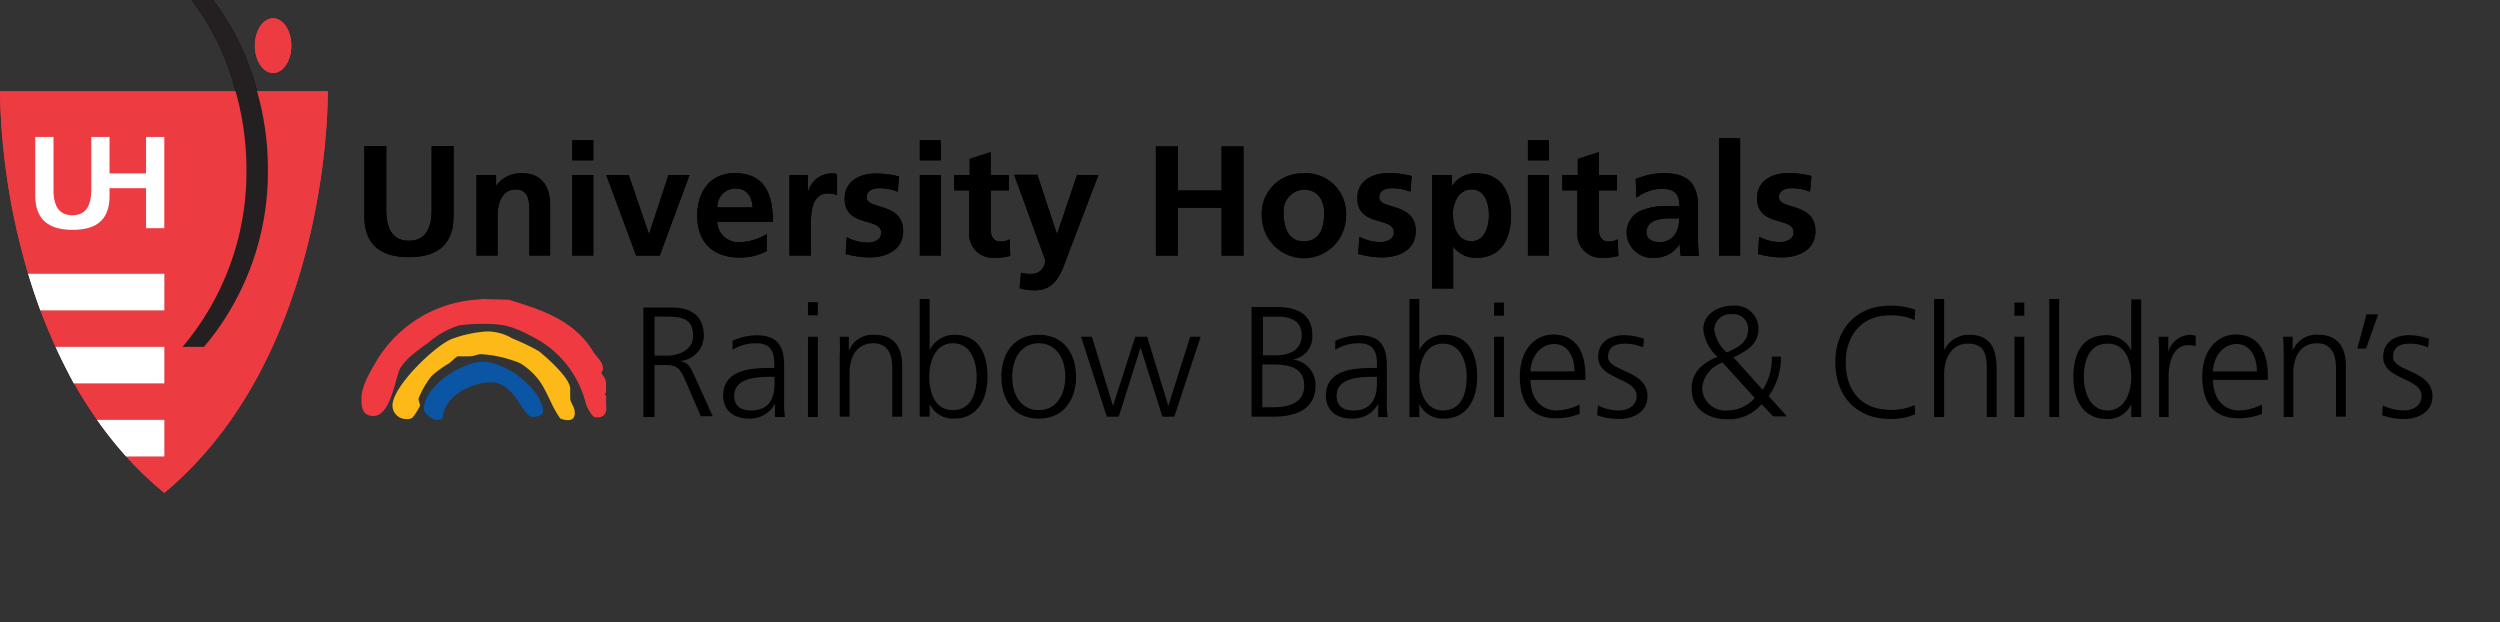 <svg id="Layer_1" data-name="Layer 1" xmlns="http://www.w3.org/2000/svg" viewBox="0 0 273.9 68.19">
  <rect x="0" y="0" width="273.9" height="68.19" fill="#333333" stroke="none"/>
  <defs>
    <style>
      .cls-1{fill:#ef3a42}.cls-2{fill:#fff}.cls-5{fill:#ed3b42}
    </style>
  </defs>
  <path d="M39.92 16h2.4v7c0 2 .65 3.38 2.48 3.38S47.29 25 47.29 23v-7h2.4v7.65c0 3.2-1.82 4.52-4.89 4.52s-4.88-1.32-4.88-4.52zm12.25 3.18h2.18v1.2A3.31 3.31 0 0 1 57.28 19c2.09 0 3 1.48 3 3.47V28H58v-4.71c0-1.08 0-2.53-1.49-2.53-1.66 0-2 1.8-2 2.93V28h-2.3v-8.82Zm10.52-3.81H65v2.2h-2.3v-2.2Zm0 3.81H65V28h-2.3v-8.82Zm3.74 0h2.46l2.19 6.43h.04l2.12-6.43h2.3l-3.26 8.83H69.7zM84 27.51a6.1 6.1 0 0 1-3 .7c-2.91 0-4.61-1.68-4.61-4.57 0-2.56 1.36-4.67 4.1-4.67 3.27 0 4.19 2.25 4.19 5.33h-6.1a2.31 2.31 0 0 0 2.52 2.23 5.9 5.9 0 0 0 2.9-.89zm-1.54-4.78c-.07-1.12-.58-2.08-1.87-2.08a2 2 0 0 0-2 2.08Zm4.04-3.55h2v2A2.7 2.7 0 0 1 91 19a2.5 2.5 0 0 1 .71.07v2.32a2.4 2.4 0 0 0-1-.19c-1.87 0-1.87 2.33-1.87 3.6V28H86.5zM98.36 21a5.6 5.6 0 0 0-2.06-.38c-.61 0-1.35.23-1.35 1 0 1.41 4 .51 4 3.7 0 2.06-1.83 2.88-3.7 2.88a10.4 10.4 0 0 1-2.6-.37l.12-1.83a5.1 5.1 0 0 0 2.27.58c.58 0 1.5-.22 1.5-1.08 0-1.73-4-.55-4-3.73C92.55 19.81 94.21 19 96 19a10.2 10.2 0 0 1 2.5.33zm2.42-5.63h2.29v2.2h-2.29zm0 3.81h2.29V28h-2.29zm5.46 1.68h-1.7v-1.68h1.7v-1.77l2.3-.74v2.51h2v1.68h-2V25c0 .76.2 1.46 1.08 1.46a2.1 2.1 0 0 0 1-.24l.07 1.82a6.3 6.3 0 0 1-1.7.2 2.59 2.59 0 0 1-2.79-2.86v-4.52Zm9.58 4.76 2.18-6.44h2.33L117 27.94c-.74 1.95-1.27 3.87-3.67 3.87a5.6 5.6 0 0 1-1.62-.24l.15-1.69A3.5 3.5 0 0 0 113 30a1.43 1.43 0 0 0 1.49-1.58l-3.37-9.27h2.53l2.13 6.44Zm10.82-9.58h2.4v4.84h4.8v-4.84h2.4v11.97h-2.4v-5.25h-4.8v5.25h-2.4zM142.85 19a4.43 4.43 0 0 1 4.63 4.68 4.62 4.62 0 0 1-9.24 0 4.42 4.42 0 0 1 4.61-4.68m0 7.46c1.77 0 2.23-1.58 2.23-3.05s-.72-2.62-2.23-2.62a2.34 2.34 0 0 0-2.21 2.62c0 1.46.46 3.05 2.21 3.05M154.52 21a5.6 5.6 0 0 0-2.06-.38c-.61 0-1.35.23-1.35 1 0 1.41 4 .51 4 3.7 0 2.06-1.83 2.88-3.7 2.88a10.4 10.4 0 0 1-2.6-.37l.13-1.89a5.1 5.1 0 0 0 2.27.58c.58 0 1.5-.22 1.5-1.08 0-1.73-4-.55-4-3.73 0-1.91 1.66-2.75 3.46-2.75a10.2 10.2 0 0 1 2.5.33zm2.36-1.82h2.2v1.25a3 3 0 0 1 2.77-1.43c2.71 0 3.7 2.16 3.7 4.6s-1 4.64-3.75 4.64a3 3 0 0 1-2.59-1.24v4.61h-2.3V19.18Zm2.32 4.39c0 1.25.49 2.86 2 2.86s1.93-1.64 1.93-2.86-.41-2.81-1.9-2.81-2.05 1.57-2.05 2.81Zm8.2-8.2h2.3v2.2h-2.3zm0 3.81h2.3V28h-2.3zm5.47 1.68h-1.7v-1.68h1.7v-1.77l2.29-.74v2.51h2v1.68h-2V25c0 .76.21 1.46 1.08 1.46a2.1 2.1 0 0 0 1-.24l.07 1.82a6.3 6.3 0 0 1-1.7.2 2.59 2.59 0 0 1-2.79-2.86v-4.52Zm6.3-1.22a7.9 7.9 0 0 1 3.07-.67c2.69 0 3.8 1.12 3.8 3.72v3.35c0 .66 0 1.28.1 2h-2a11 11 0 0 1-.11-1.32 3.16 3.16 0 0 1-2.72 1.52 2.82 2.82 0 0 1-3.09-2.62 2.6 2.6 0 0 1 1.51-2.52 6.9 6.9 0 0 1 3-.51H184c0-1.43-.63-1.91-2-1.91a4.64 4.64 0 0 0-2.72 1l-.07-2Zm2.69 6.89a1.93 1.93 0 0 0 1.61-.79 2.88 2.88 0 0 0 .48-1.81h-1c-1 0-2.55.17-2.55 1.52 0 .76.63 1.08 1.45 1.08Zm6.49-11.38h2.3v12.86h-2.3zm9.96 5.85a5.6 5.6 0 0 0-2.06-.38c-.61 0-1.35.23-1.35 1 0 1.41 4 .51 4 3.7 0 2.06-1.83 2.88-3.7 2.88a10.4 10.4 0 0 1-2.6-.37l.13-1.89a5.1 5.1 0 0 0 2.27.58c.58 0 1.5-.22 1.5-1.08 0-1.73-4-.55-4-3.73 0-1.91 1.66-2.75 3.46-2.75a10.2 10.2 0 0 1 2.5.33z"/>
  <path class="cls-1" d="M35.91 10H0a74 74 0 0 0 3.09 20H18v4H4.43c.5 1.33 1.05 2.67 1.66 4H18v4H8.12c.77 1.36 1.61 2.7 2.52 4H18v4h-4.19A40 40 0 0 0 18 54c16-13.35 17.91-37.08 17.91-44"/>
  <path class="cls-2" d="M18 46h-7.36a43 43 0 0 0 3.17 4H18zm0-8H6.09q.92 2 2 4H18zm0-8H3.09c.4 1.32.84 2.66 1.34 4H18zm-2-15v4h-4v-4h-2v5.77c0 1.7-.54 2.81-2.07 2.81s-2.07-1.11-2.07-2.81V15h-2v6.4c0 2.68 1.52 3.78 4.07 3.78s4-1 4.07-3.56v-1h4V25h2V15Z"/>
  <path class="cls-1" d="M31.92 5c0 1.66-.9 3-2 3s-2-1.35-2-3 .9-3 2-3 2 1.35 2 3"/>
  <path d="M22.35 38a29.65 29.65 0 0 0 7-19.42 31 31 0 0 0-1.16-8.48A28.1 28.1 0 0 0 23.34 0H21a28.3 28.3 0 0 1 4.84 10.1A31.4 31.4 0 0 1 27 18.58 29.65 29.65 0 0 1 20 38Zm17.57-22h2.4v7c0 2 .65 3.37 2.48 3.37S47.29 25 47.29 23v-7h2.4v7.64c0 3.21-1.82 4.53-4.89 4.53s-4.88-1.32-4.88-4.53zm12.25 3.18h2.18v1.19a3.3 3.3 0 0 1 2.9-1.4c2.09 0 3 1.47 3 3.46V28H58v-4.71c0-1.08 0-2.54-1.49-2.54-1.66 0-2 1.8-2 2.93V28h-2.3v-8.82Zm10.52 0H65V28h-2.3v-8.82Zm0-3.81H65v2.19h-2.3v-2.19Zm3.73 3.81h2.47l2.19 6.42h.04l2.12-6.42h2.3L72.28 28H69.7zm16.04 3.54c-.07-1.11-.58-2.07-1.87-2.07a2 2 0 0 0-2 2.07ZM84 27.51a6.1 6.1 0 0 1-3 .7c-2.91 0-4.61-1.68-4.61-4.58 0-2.55 1.35-4.66 4.1-4.66 3.27 0 4.19 2.25 4.19 5.33h-6.1a2.32 2.32 0 0 0 2.52 2.23 5.9 5.9 0 0 0 2.9-.89zm2.5-8.33h2v2A2.7 2.7 0 0 1 91 19a2.4 2.4 0 0 1 .7.07v2.31a2.3 2.3 0 0 0-1-.19c-1.86 0-1.86 2.33-1.86 3.6V28H86.5zM98.36 21a5.6 5.6 0 0 0-2.06-.38c-.61 0-1.35.22-1.35 1 0 1.4 4 .51 4 3.7 0 2.06-1.83 2.88-3.7 2.88a10 10 0 0 1-2.6-.38l.12-1.82a5.1 5.1 0 0 0 2.27.58c.58 0 1.5-.22 1.5-1.08 0-1.73-4-.55-4-3.74 0-1.9 1.66-2.74 3.46-2.74a10.8 10.8 0 0 1 2.5.32zm2.41-1.82h2.3V28h-2.3zm0-3.81h2.3v2.19h-2.3zm5.47 5.48h-1.7v-1.68h1.7v-1.76l2.29-.74v2.5h2v1.68h-2V25c0 .75.21 1.46 1.08 1.46a2.1 2.1 0 0 0 1-.24l.07 1.81a6 6 0 0 1-1.7.21 2.59 2.59 0 0 1-2.79-2.86v-4.5Zm9.58 4.77 2.18-6.44h2.34L117 27.94c-.74 1.95-1.27 3.87-3.67 3.87a6 6 0 0 1-1.63-.24l.16-1.7A3.2 3.2 0 0 0 113 30a1.44 1.44 0 0 0 1.49-1.58l-3.38-9.27h2.54l2.13 6.44Zm10.82-9.58h2.4v4.83h4.8v-4.83h2.4V28h-2.4v-5.24h-4.8V28h-2.4zm16.21 10.39c1.77 0 2.23-1.58 2.23-3.06s-.72-2.62-2.23-2.62a2.34 2.34 0 0 0-2.21 2.62c0 1.46.46 3.06 2.21 3.06m0-7.46a4.41 4.41 0 0 1 4.62 4.68 4.62 4.62 0 0 1-9.23 0 4.42 4.42 0 0 1 4.61-4.65m11.67 2a5.7 5.7 0 0 0-2.06-.38c-.62 0-1.35.22-1.35 1 0 1.4 4 .51 4 3.7 0 2.06-1.83 2.88-3.7 2.88a10 10 0 0 1-2.61-.38l.14-1.88a5 5 0 0 0 2.26.58c.59 0 1.51-.22 1.51-1.08 0-1.73-4-.55-4-3.74 0-1.9 1.66-2.74 3.46-2.74a10.8 10.8 0 0 1 2.5.32zm4.67 2.56c0 1.26.5 2.87 2 2.87s1.93-1.65 1.93-2.87-.41-2.81-1.9-2.81-2.06 1.58-2.06 2.81m-2.31-4.38h2.19v1.25a3 3 0 0 1 2.81-1.43c2.71 0 3.7 2.16 3.7 4.59s-1 4.65-3.75 4.65a3 3 0 0 1-2.59-1.24v4.6h-2.3V19.18Zm10.55 0h2.29V28h-2.29zm0-3.81h2.29v2.19h-2.29zm5.46 5.48h-1.69v-1.68h1.69v-1.76l2.3-.74v2.5h2v1.68h-2V25c0 .75.21 1.46 1.08 1.46a2.05 2.05 0 0 0 1-.24l.07 1.81a5.9 5.9 0 0 1-1.69.21 2.6 2.6 0 0 1-2.8-2.86v-4.5Zm9 5.68a2 2 0 0 0 1.61-.79 2.9 2.9 0 0 0 .48-1.82h-1c-1 0-2.56.17-2.56 1.53 0 .75.64 1.08 1.46 1.08m-2.69-6.89a7.9 7.9 0 0 1 3.07-.67c2.68 0 3.8 1.11 3.8 3.72v3.34c0 .65.05 1.29.1 2h-2a13 13 0 0 1-.1-1.32 3.15 3.15 0 0 1-2.73 1.53 2.81 2.81 0 0 1-3.08-2.62 2.59 2.59 0 0 1 1.51-2.52 6.94 6.94 0 0 1 3-.52H184c0-1.42-.63-1.9-2-1.9a4.64 4.64 0 0 0-2.72 1l-.07-2Zm9.19-4.49h2.3V28h-2.3zm9.96 5.85a5.7 5.7 0 0 0-2.06-.38c-.62 0-1.35.22-1.35 1 0 1.4 4 .51 4 3.7 0 2.06-1.83 2.88-3.7 2.88a10 10 0 0 1-2.6-.38l.13-1.88a5 5 0 0 0 2.26.58c.58 0 1.51-.22 1.51-1.08 0-1.73-4-.55-4-3.74 0-1.9 1.66-2.74 3.46-2.74a10.8 10.8 0 0 1 2.5.32zm-61.19 24.65h2.38c2.5 0 4.63-.81 4.63-3.42a2.81 2.81 0 0 0-2.54-2.85 2.49 2.49 0 0 0 2.18-2.74c0-2.3-1.84-3-3.8-3h-2.85v12Zm1.18-5.72h1c1.75 0 3.59.22 3.59 2.35 0 1.91-1.81 2.34-3.4 2.34h-1.19zm0-5.24h1.7c1 0 2.61.24 2.61 2 0 1.91-1.67 2.24-2.92 2.24h-1.32v-4.24Zm12.66 11h1.07a12 12 0 0 1-.09-1.83V40c0-2.29-.91-3.27-3.08-3.27a7 7 0 0 0-2.57.6v1a4.7 4.7 0 0 1 2.57-.72c1.47 0 2 .76 2 2.25v.45h-.21c-2.27 0-5.39.14-5.39 3.07 0 .79.39 2.48 2.88 2.48a3.11 3.11 0 0 0 2.86-1.62v1.41Zm-.1-3.88c0 .94-.05 3.16-2.6 3.16-1 0-1.82-.43-1.82-1.58 0-1.92 2.23-2.11 4.11-2.11h.31zm3.56 3.88h1.08v-1.43a2.81 2.81 0 0 0 2.73 1.6c2.41 0 3.61-2 3.61-4.59s-1-4.59-3.61-4.59a3 3 0 0 0-2.73 1.69v-5.61h-1.08v12.89Zm6.27-4.38c0 1.7-.53 3.66-2.6 3.66-1.92 0-2.59-2.06-2.59-3.66s.62-3.66 2.59-3.66 2.6 2 2.6 3.66m3 4.38h1.08v-8.8h-1.08v8.76Zm1.08-12.54h-1.08v1.44h1.08v-1.48Zm8.27 11.17a5.76 5.76 0 0 1-2.46.65c-1.89 0-2.89-1.49-2.89-3.35h6V41c0-2.35-1-4.35-3.49-4.35-2.22 0-3.69 1.91-3.69 4.59s1.08 4.59 4 4.59a7.2 7.2 0 0 0 2.55-.48v-1.1Zm-5.35-3.63c0-1.44 1-3 2.58-3s2.23 1.51 2.23 3Zm7.29 4.8a6.8 6.8 0 0 0 2.46.41c1.32 0 3.06-.64 3.06-2.49 0-2.87-4.32-2.67-4.32-4.3 0-1.12.77-1.46 1.89-1.46a5 5 0 0 1 1.94.41l.11-.94a6.7 6.7 0 0 0-2.17-.4c-1.44 0-2.85.66-2.85 2.39 0 2.54 4.21 2.22 4.21 4.3 0 1-.91 1.56-1.94 1.56a5.1 5.1 0 0 1-2.29-.55zm14.79-6.26c1.45-.72 2.89-1.39 2.89-3.26a2.54 2.54 0 0 0-2.82-2.48c-1.58 0-3.23.89-3.23 2.61a4.68 4.68 0 0 0 1.57 3c-1.6.62-2.84 1.65-2.84 3.49 0 2.32 1.91 3.35 3.94 3.35a4.68 4.68 0 0 0 3.72-1.66l1.27 1.34h1.51l-2-2.22a7.36 7.36 0 0 0 1.34-4.33h-1a6.27 6.27 0 0 1-1 3.64l-3.17-3.52Zm2.5 4.35a4 4 0 0 1-3 1.39 2.53 2.53 0 0 1-2.78-2.47 3.22 3.22 0 0 1 2.25-2.77l3.49 3.85Zm-4.47-7.41a1.79 1.79 0 0 1 2-1.75 1.58 1.58 0 0 1 1.71 1.73c0 1.41-1.28 2-2.32 2.46a3.9 3.9 0 0 1-1.36-2.44m22-2.23a7.7 7.7 0 0 0-2.75-.45c-3.71 0-6 2.56-6 6.21s2.27 6.2 6 6.2a6.4 6.4 0 0 0 2.75-.52l-.07-1a5.9 5.9 0 0 1-2.68.52c-3.16 0-4.86-2.15-4.86-5.17s1.75-5.18 4.86-5.18a6.14 6.14 0 0 1 2.68.52l.07-1.1Zm2 11.75H213V41c0-1.53.67-3.35 2.59-3.35s2.08 1.3 2.08 2.82v5.22h1.08v-5.28c0-2.17-.64-3.73-3-3.73a3 3 0 0 0-2.75 1.69v-5.61h-1.1v12.89Zm8.87 0h1.08v-8.8h-1.08v8.76Zm1.08-12.54h-1.08v1.44h1.08v-1.48Zm2.74 12.54h1.08V32.76h-1.08v12.89Zm10.07-12.89h-1.09v5.61a3 3 0 0 0-2.73-1.69c-2.58 0-3.61 1.93-3.61 4.59s1.2 4.59 3.61 4.59a2.81 2.81 0 0 0 2.73-1.6v1.39h1.09V32.76Zm-6.28 8.51c0-1.7.53-3.66 2.6-3.66s2.59 2.06 2.59 3.66-.67 3.66-2.59 3.66-2.6-2-2.6-3.66m8.2 4.38h1.08v-4.37c0-1.58.46-3.5 2.18-3.5a2.8 2.8 0 0 1 .79.1v-1.14a3.2 3.2 0 0 0-.75-.1 2.59 2.59 0 0 0-2.25 1.89v-1.68h-1.08a15.5 15.5 0 0 1 .07 2v6.8Zm11.29-1.37a5.76 5.76 0 0 1-2.46.65c-1.89 0-2.88-1.49-2.88-3.35h6V41c0-2.35-1-4.35-3.49-4.35-2.21 0-3.69 1.91-3.69 4.59s1.08 4.59 4 4.59a7.2 7.2 0 0 0 2.54-.48v-1.1Zm-5.34-3.63c0-1.44 1-3 2.57-3s2.24 1.51 2.24 3Zm7.71 5h1.09v-4.88c0-1.46.61-3.2 2.59-3.2 1.49 0 2.08 1.07 2.08 2.72v5.32h1.08v-5.6c0-1.92-.82-3.37-3-3.37a2.77 2.77 0 0 0-2.83 1.77v-1.56h-1.05a21 21 0 0 1 .07 2.06v6.7Zm8.06-7.5h1l1.32-3.75h-1.28l-1 3.75Zm2.75 7.3a6.8 6.8 0 0 0 2.46.41c1.32 0 3.06-.64 3.06-2.49 0-2.87-4.32-2.67-4.32-4.3 0-1.12.78-1.46 1.89-1.46a5.1 5.1 0 0 1 1.95.41l.1-.94a6.7 6.7 0 0 0-2.17-.4c-1.44 0-2.85.66-2.85 2.39 0 2.54 4.21 2.22 4.21 4.3 0 1-.91 1.56-1.94 1.56a5.16 5.16 0 0 1-2.29-.55zM71.71 34.69h1.22c1.63 0 3 .12 3 2.08 0 1.66-1.6 2.2-3 2.2h-1.22zm-1.19 11h1.19V40h1c1.13 0 1.65 0 2.34 1.6l1.73 4h1.31L76 41c-.38-.81-.59-1.32-1.55-1.44a2.81 2.81 0 0 0 2.66-2.76c0-2.2-1.39-3.11-3.52-3.11h-3.1v12Zm14.44 0H86a12 12 0 0 1-.09-1.84V40c0-2.29-.91-3.27-3.08-3.27a7 7 0 0 0-2.57.6v1a4.66 4.66 0 0 1 2.57-.72c1.47 0 2 .75 2 2.25v.45h-.21c-2.27 0-5.39.13-5.39 3.07 0 .79.39 2.48 2.88 2.48a3.08 3.08 0 0 0 2.79-1.62v1.41Zm-.1-3.88c0 .94 0 3.16-2.6 3.16-1 0-1.82-.43-1.82-1.58 0-1.92 2.24-2.11 4.11-2.11h.31zm3.66 3.88h1.08v-8.8h-1.08v8.76Zm1.08-12.58h-1.08v1.44h1.08zM92 45.65h1.08V40.8c0-1.45.62-3.19 2.6-3.19 1.49 0 2.08 1.07 2.08 2.71v5.33h1.08v-5.6c0-1.93-.83-3.37-3-3.37A2.79 2.79 0 0 0 93 38.45v-1.56h-1A21 21 0 0 1 92 39v6.7Zm8.76 0h1.09v-1.39a2.81 2.81 0 0 0 2.73 1.6c2.41 0 3.61-2 3.61-4.59s-1-4.59-3.61-4.59a3 3 0 0 0-2.73 1.68v-5.6h-1.09zm6.24-4.38c0 1.7-.54 3.66-2.6 3.66s-2.59-2.06-2.59-3.66.62-3.66 2.59-3.66 2.6 2 2.6 3.66m2.71 0c0 2.39 1.25 4.59 4.09 4.59s4.09-2.2 4.09-4.59-1.25-4.59-4.09-4.59-4.09 2.2-4.09 4.59m1.19 0c0-2 1-3.66 2.9-3.66s2.91 1.63 2.91 3.66-1 3.66-2.91 3.66-2.9-1.63-2.9-3.66m20.58-4.38h-1.08l-2.4 7.58-2.32-7.58h-1.3l-2.44 7.58-2.31-7.58h-1.19l2.82 8.76h1.31l2.39-7.58 2.39 7.58h1.31l2.88-8.76Z"/>
  <path class="cls-1" d="m52.76 32.76 3 .08c3.17 1 7 2.07 9.18 5.6.49.81 1.13 1.16 1.13 2 0 .2-.17.2-.17.4s.39.41.5 1.08v1c0 .2-.22.19-.08.35s.09.31.09.51a5 5 0 0 0 0 .68c.18 1.56-1.22 1.25-1.22 1.25-.3 0-.93-1.15-1-1.48a11.27 11.27 0 0 0-5.23-7c-2.6-1.44-3.64-1.74-5.77-1.74a17 17 0 0 0-2.89.16 9.35 9.35 0 0 0-3.3 1.84c-1 .73-2.76 1.91-3.25 3.08s-1 5-2.84 5c-1.31 0-1.31-1.15-1.31-1.9 0-1.42 1-3 1.75-4.3a13.94 13.94 0 0 1 11.39-6.57"/>
  <path d="M53.23 36.32a5.27 5.27 0 0 1 2.88.75A26 26 0 0 1 59 38.45c.4.29 3.47 2.87 3.47 4.14v1c0 .53.46.91.5 1.54.09 1.45-1.58.72-1.58.72-.89-1.17-1.37-2.83-2.32-4.17A7.7 7.7 0 0 0 57 39.8a13.3 13.3 0 0 0-4.35-1c-.27 0-.77.24-1.19.24H50.2c-.21 0-.64.5-1 .77a11.2 11.2 0 0 0-1.93 1.4 9.8 9.8 0 0 0-1.42 2.48c0 .2.17.56.17.77a6.8 6.8 0 0 1-.86 1.33 1.17 1.17 0 0 1-.62.12A1.49 1.49 0 0 1 43 44.43c0-2.17 5-6.89 6.69-7.36a13.4 13.4 0 0 1 3.55-.75" style="fill:#fdb917"/>
  <path d="M59.5 45.12c0 .48-1 .57-1.1.57-1.22 0-1.91-3.8-4.59-3.8-1.89 0-5 1.26-5.29 3.76 0 .27-.28.36-.6.36-.57 0-1.47-.67-1.47-1.21 0-2.52 4.21-5.17 6.4-5.17 2.75 0 6.65 3.18 6.65 5.49" style="fill:#0a55a4"/>
  <path class="cls-5" d="M35.91 10H0a74 74 0 0 0 3.09 20H18v4H4.43c.5 1.33 1.05 2.67 1.66 4H18v4H8.12c.77 1.36 1.61 2.7 2.52 4H18v4h-4.18A39 39 0 0 0 18 54c16-13.35 17.91-37.08 17.91-44"/>
  <path class="cls-2" d="M18 46h-7.36a43 43 0 0 0 3.18 4H18zm0-8H6.09q.92 2 2 4H18zm0-8H3.09c.4 1.32.84 2.66 1.34 4H18zm-2-15v4h-4v-4h-2v5.77c0 1.7-.54 2.81-2.07 2.81s-2.07-1.11-2.07-2.81V15h-2v6.4c0 2.68 1.52 3.78 4.07 3.78s4-1 4.07-3.56v-1h4V25h2V15Z"/>
  <path class="cls-5" d="M31.92 5c0 1.66-.9 3-2 3s-2-1.35-2-3 .9-3 2-3 2 1.34 2 3"/>
  <path d="M22.35 38a29.65 29.65 0 0 0 7-19.42 31 31 0 0 0-1.16-8.48A28.1 28.1 0 0 0 23.34 0H21a28.3 28.3 0 0 1 4.84 10.1A31.4 31.4 0 0 1 27 18.58 29.65 29.65 0 0 1 20 38Z" style="fill:#241f21"/>
</svg>
